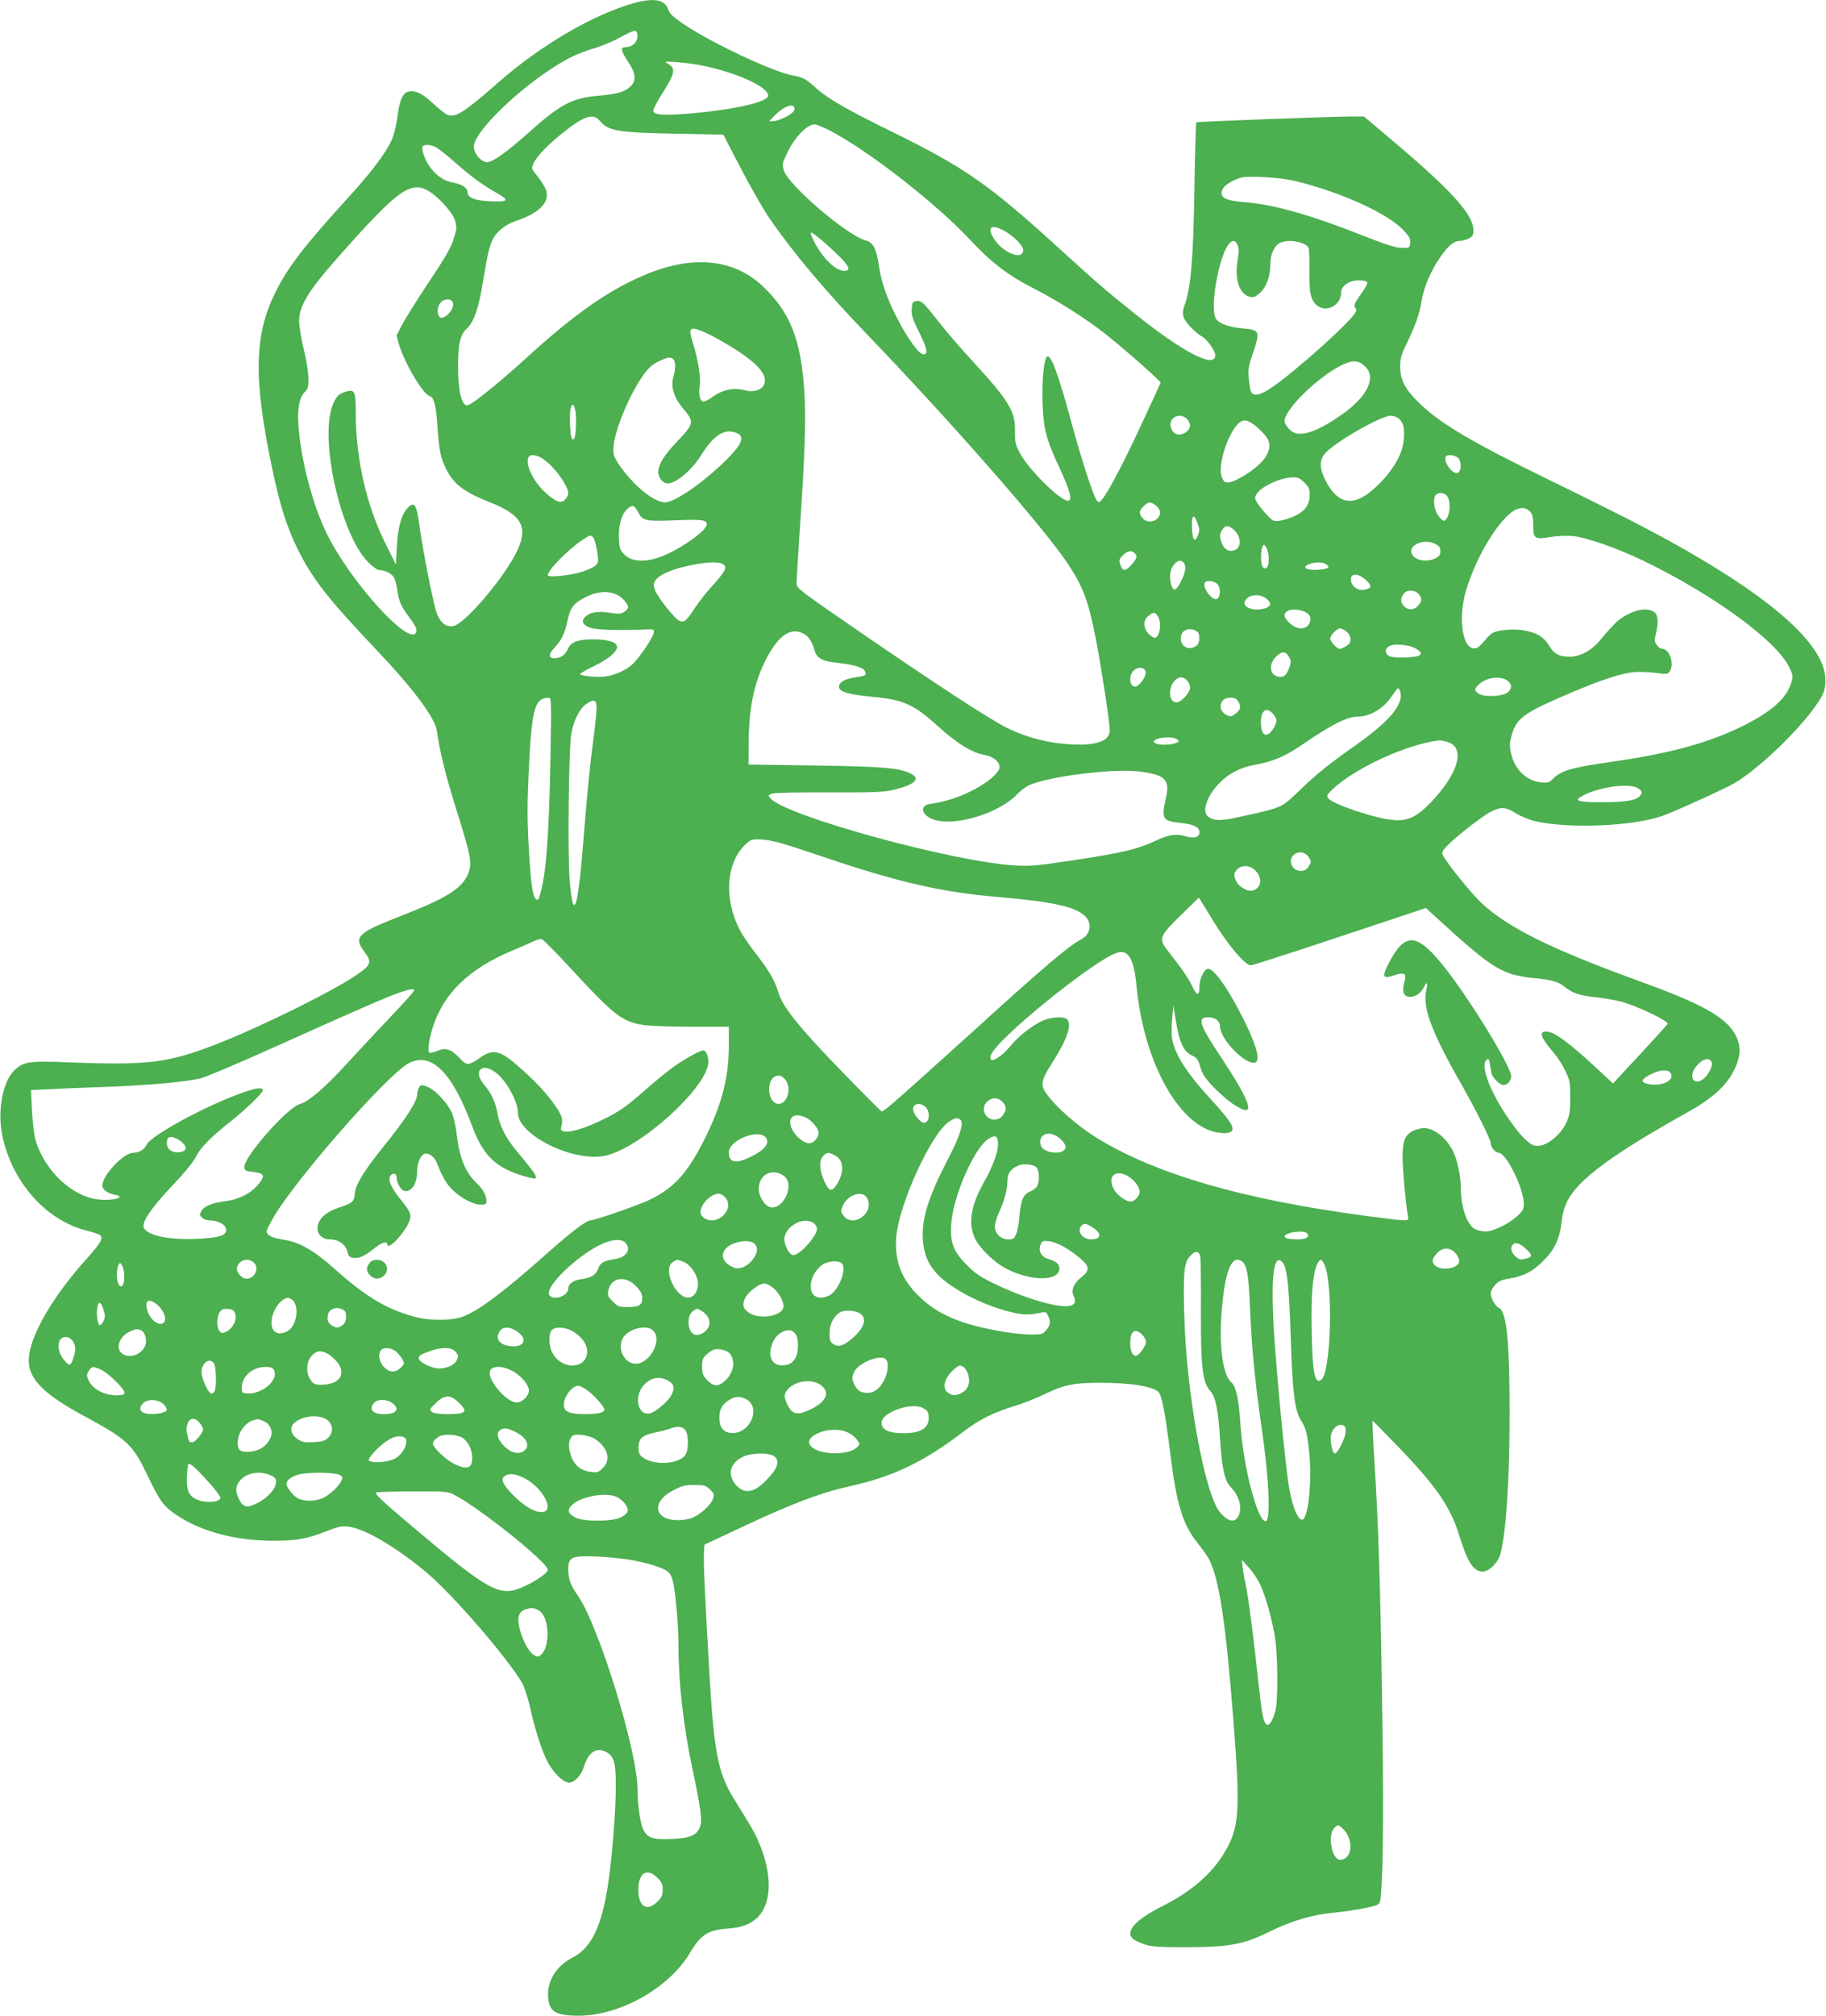 <?xml version="1.0" standalone="no"?>
<!DOCTYPE svg PUBLIC "-//W3C//DTD SVG 20010904//EN"
 "http://www.w3.org/TR/2001/REC-SVG-20010904/DTD/svg10.dtd">
<svg version="1.0" xmlns="http://www.w3.org/2000/svg"
 width="1160pt" height="1280pt" viewBox="0 0 1160 1280"
 preserveAspectRatio="xMidYMid meet">
<g transform="translate(0,1280) scale(0.1,-0.1)"
fill="#4caf50" stroke="none">
<path d="M4030 12781 c-260 -72 -595 -268 -865 -505 -214 -188 -271 -225 -321
-206 -15 6 -58 40 -95 75 -67 62 -109 82 -154 73 -36 -7 -57 -53 -70 -157 -8
-62 -23 -121 -38 -153 -37 -81 -131 -205 -268 -355 -286 -314 -388 -446 -469
-608 -135 -272 -141 -546 -23 -1110 49 -237 94 -380 163 -520 93 -189 194
-318 495 -635 238 -250 378 -437 390 -520 21 -143 55 -280 125 -504 92 -294
100 -336 76 -399 -35 -93 -131 -156 -391 -258 -203 -80 -250 -102 -282 -132
-32 -29 -29 -58 13 -112 47 -62 41 -82 -39 -138 -135 -97 -601 -329 -883 -440
-321 -127 -447 -143 -954 -123 -260 10 -293 5 -351 -53 -72 -72 -106 -256 -75
-408 61 -300 279 -545 542 -609 38 -9 75 -22 82 -29 19 -18 -1 -52 -89 -150
-204 -227 -345 -463 -364 -611 -19 -137 74 -238 355 -389 268 -145 303 -178
395 -370 81 -169 104 -200 184 -254 156 -106 377 -165 616 -165 148 0 212 11
340 61 77 30 96 34 143 28 102 -13 308 -135 499 -297 164 -139 506 -535 600
-695 13 -23 35 -88 48 -145 33 -149 73 -274 110 -349 38 -75 103 -139 141
-139 33 0 76 46 92 97 29 96 79 131 142 98 52 -27 63 -69 62 -230 -1 -150 -23
-436 -48 -603 -40 -272 -107 -412 -227 -473 -104 -54 -162 -148 -155 -251 7
-93 47 -117 191 -118 264 -1 577 175 710 399 70 118 114 145 247 155 147 10
228 80 249 213 20 125 -27 302 -121 455 -28 46 -73 118 -99 161 -98 160 -124
295 -153 802 -26 439 -38 699 -34 753 l3 53 230 108 c321 151 508 222 688 262
279 61 473 154 725 346 103 79 187 121 322 163 58 17 150 54 205 81 116 56
181 69 355 68 182 0 324 -23 359 -58 22 -22 42 -124 76 -397 40 -320 79 -446
174 -564 29 -36 61 -81 71 -100 65 -128 106 -392 155 -1020 46 -585 39 -688
-60 -850 -81 -133 -212 -245 -394 -336 -168 -84 -236 -160 -183 -207 9 -8 42
-23 72 -34 47 -15 87 -18 270 -18 271 1 360 17 525 99 144 70 272 108 415 121
87 8 229 33 262 46 24 10 27 16 32 82 14 179 16 604 6 1217 -11 740 -24 1139
-49 1523 -9 141 -14 256 -11 255 3 -2 76 -76 162 -165 239 -247 334 -384 388
-563 52 -169 91 -230 149 -230 39 0 96 55 111 107 37 127 60 476 60 894 0 466
-19 652 -68 674 -24 11 -52 61 -52 94 0 11 12 34 28 51 22 25 39 33 90 41 89
14 148 44 215 111 72 71 105 140 117 247 7 60 18 97 41 142 72 134 290 294
758 555 158 88 246 167 296 266 45 91 48 157 8 229 -58 108 -211 194 -583 329
-587 213 -856 346 -1028 505 -60 55 -226 260 -245 303 -9 19 -5 28 24 59 54
57 226 191 279 218 66 33 94 32 161 -10 31 -19 86 -42 123 -50 210 -49 620
-32 807 34 82 29 405 176 463 211 174 106 450 379 544 539 40 68 38 154 -5
242 -116 236 -530 539 -1211 888 -108 55 -339 170 -512 254 -480 234 -683 353
-815 479 -96 90 -130 153 -130 238 0 56 6 77 44 155 55 114 79 182 92 264 13
86 60 194 119 279 53 75 86 102 125 102 14 0 39 7 55 15 25 13 30 22 30 53 0
96 -132 245 -480 540 l-215 182 -75 0 c-125 0 -985 -32 -990 -37 -3 -2 -8
-183 -12 -401 -7 -469 -22 -647 -64 -764 -11 -32 -12 -49 -4 -74 11 -32 77
-101 119 -123 30 -17 81 -89 81 -116 0 -89 -204 17 -515 266 -173 138 -238
194 -486 420 -431 393 -590 504 -1028 720 -310 152 -432 222 -506 289 -67 60
-81 68 -150 81 -126 23 -523 210 -694 327 -66 45 -87 65 -96 92 -21 62 -90 75
-215 41z m18 -195 c10 -47 -26 -86 -78 -86 -30 0 -24 -26 20 -92 52 -78 54
-124 10 -162 -39 -32 -79 -43 -208 -55 -161 -15 -235 -55 -437 -236 -130 -117
-226 -185 -260 -185 -38 0 -85 55 -85 100 0 83 241 326 480 485 112 75 175
105 290 140 47 14 122 46 165 70 84 46 98 49 103 21z m435 -207 c214 -47 397
-133 397 -186 0 -41 -220 -91 -512 -115 -159 -13 -218 -7 -218 20 0 10 25 57
55 105 85 134 90 162 37 193 -25 14 -22 15 61 9 48 -3 129 -14 180 -26z m561
-258 c12 -19 -7 -41 -57 -66 -28 -14 -62 -25 -76 -25 l-25 0 30 31 c52 56 113
84 128 60z m-1232 -90 c54 -63 113 -73 483 -80 l300 -6 110 -212 c61 -116 140
-256 177 -310 150 -220 353 -462 623 -743 541 -563 1115 -1218 1274 -1453 103
-153 137 -247 186 -502 37 -198 85 -514 85 -562 0 -68 -82 -98 -245 -90 -142
7 -280 42 -410 106 -111 55 -472 291 -992 649 -325 224 -343 238 -343 267 0
17 9 165 20 330 33 482 41 717 30 884 -21 333 -89 507 -264 673 -182 173 -440
200 -739 77 -236 -98 -452 -248 -760 -529 -151 -138 -315 -272 -358 -295 -23
-13 -28 -12 -42 3 -23 27 -37 113 -37 232 0 148 13 205 56 244 45 41 76 132
103 302 28 170 40 221 62 266 25 48 82 94 144 114 148 49 217 117 195 194 -5
17 -27 54 -49 82 -23 28 -41 54 -41 59 0 41 65 119 175 209 153 125 212 146
257 91z m1459 -60 c235 -120 669 -457 884 -686 145 -155 249 -234 420 -321
144 -73 340 -198 455 -291 122 -97 345 -294 343 -303 -1 -4 -52 -115 -113
-246 -118 -255 -215 -440 -254 -489 -24 -29 -25 -30 -40 -10 -21 28 -96 257
-156 480 -88 325 -136 453 -160 429 -19 -19 -32 -160 -27 -294 6 -164 24 -233
109 -414 66 -142 83 -206 53 -206 -50 0 -250 198 -305 301 -30 58 -33 71 -32
139 3 127 -37 193 -267 444 -74 81 -166 186 -203 234 -113 144 -123 154 -155
150 -26 -3 -28 -7 -31 -50 -3 -39 5 -63 49 -152 50 -101 56 -136 25 -136 -38
0 -155 184 -223 350 -29 72 -48 138 -58 204 -17 117 -37 156 -85 169 -117 30
-492 351 -520 444 -12 39 -11 46 19 108 47 101 127 185 176 185 11 0 55 -17
96 -39z m-2502 -106 c16 -8 73 -53 127 -101 104 -91 172 -140 267 -194 76 -43
64 -54 -51 -48 -96 4 -142 23 -142 57 0 28 -32 50 -90 61 -61 11 -108 44 -151
103 -30 42 -54 111 -44 127 9 15 52 12 84 -5z m5456 -214 c287 -68 591 -206
692 -314 36 -39 44 -53 41 -80 -3 -31 -4 -32 -53 -31 -38 0 -100 20 -255 81
-323 128 -557 194 -740 209 -109 8 -150 24 -150 58 0 36 44 72 120 97 44 15
249 3 345 -20z m-5494 -69 c61 -40 146 -135 159 -180 13 -49 13 -50 -10 -125
-15 -49 -56 -119 -156 -269 -75 -112 -151 -234 -170 -271 l-35 -68 15 -54 c35
-119 151 -316 195 -330 29 -9 41 -57 51 -206 10 -145 20 -189 56 -261 47 -93
113 -143 275 -207 215 -85 252 -165 159 -339 -92 -170 -319 -432 -388 -447
-44 -9 -78 14 -104 71 -21 49 -90 393 -114 569 -17 129 -30 151 -69 115 -43
-40 -67 -122 -74 -250 l-6 -115 -67 135 c-120 240 -188 539 -188 826 0 145 -6
157 -73 133 -35 -11 -46 -23 -66 -63 -100 -201 37 -835 219 -1017 27 -27 58
-49 68 -49 38 0 83 -23 96 -49 7 -14 16 -49 20 -78 8 -66 25 -106 69 -163 46
-61 58 -86 51 -104 -38 -100 -421 322 -570 629 -82 170 -151 421 -174 634 -16
145 -1 232 44 270 25 21 20 120 -14 261 -16 69 -30 150 -30 180 0 98 60 196
255 415 379 428 457 482 576 407z m3640 -243 c61 -31 129 -97 129 -126 0 -76
-144 -12 -195 87 -31 59 -4 75 66 39z m-1059 -148 c83 -78 98 -111 51 -111
-55 0 -138 81 -192 187 -11 23 -21 47 -21 53 0 15 67 -38 162 -129z m2550 53
c9 -19 9 -42 0 -98 -21 -121 12 -216 79 -231 21 -5 35 0 63 25 41 37 66 105
66 184 0 60 25 116 60 133 55 28 171 6 184 -34 3 -10 5 -74 4 -143 -2 -139 9
-188 49 -220 62 -48 153 2 153 85 0 39 53 75 110 75 27 0 52 -5 55 -11 4 -5
-6 -28 -22 -51 -62 -88 -66 -98 -53 -113 9 -11 8 -20 -8 -42 -27 -39 -176
-181 -302 -288 -244 -209 -331 -258 -355 -197 -3 9 -9 46 -12 82 -5 56 -1 78
26 156 48 142 46 149 -69 159 -94 9 -157 35 -170 70 -14 37 -12 119 5 217 36
208 101 322 137 242z m-4984 -371 c7 -47 -68 -115 -89 -82 -15 24 -10 68 12
90 27 27 73 23 77 -8z m1706 -239 c221 -127 303 -214 267 -282 -16 -29 -68
-44 -111 -32 -76 22 -146 8 -214 -41 -22 -16 -48 -29 -57 -29 -22 0 -33 46
-24 98 8 50 -10 169 -41 266 -32 101 -25 114 49 86 28 -11 87 -40 131 -66z
m-306 -116 c15 -15 15 -60 0 -109 -19 -64 3 -134 62 -204 72 -85 70 -95 -39
-209 -93 -98 -129 -163 -117 -210 8 -32 32 -56 57 -56 54 0 154 84 214 181 82
131 152 173 230 137 52 -24 21 -84 -106 -202 -143 -133 -298 -236 -355 -236
-69 0 -200 107 -287 233 -37 55 -42 68 -40 114 4 102 97 330 189 460 32 45 57
68 96 87 58 29 78 32 96 14z m4397 -48 c70 -71 8 -193 -157 -307 -109 -76
-194 -115 -249 -117 -40 -1 -52 4 -78 28 -17 17 -31 39 -31 51 0 75 213 283
365 357 71 34 106 32 150 -12z m-5019 -285 c7 -51 2 -161 -9 -171 -15 -15 -22
10 -26 87 -3 83 3 129 19 129 5 0 12 -20 16 -45z m3884 -45 c11 -11 20 -29 20
-40 0 -42 -62 -75 -96 -52 -23 15 -34 50 -25 75 16 41 68 50 101 17z m1348 0
c28 -27 35 -57 30 -129 -6 -81 -53 -172 -135 -261 -161 -174 -275 -174 -364 2
-37 74 -38 125 -3 167 57 69 356 241 417 241 20 0 42 -8 55 -20z m-894 -60
c73 -67 85 -104 55 -166 -24 -51 -109 -120 -195 -161 -61 -28 -80 -23 -95 26
-20 68 33 245 98 321 38 45 70 40 137 -20z m-4536 -200 c69 -50 152 -166 152
-214 0 -7 -8 -24 -18 -36 -25 -31 -61 -19 -128 43 -74 67 -124 169 -109 218 9
29 55 24 103 -11z m5804 13 c22 -20 24 -76 2 -94 -29 -24 -105 77 -77 104 12
13 56 7 75 -10z m-976 -157 c28 -28 34 -41 34 -77 0 -64 -29 -105 -96 -136
-30 -14 -73 -27 -95 -30 -38 -5 -43 -3 -86 43 -25 27 -52 62 -60 77 -13 25
-13 31 1 52 32 48 153 103 230 104 30 1 45 -6 72 -33z m908 -88 c28 -40 14
-144 -21 -155 -6 -2 -23 13 -37 34 -28 41 -35 110 -14 131 19 19 55 14 72 -10z
m-1850 -59 c31 -24 34 -59 6 -84 -27 -24 -70 -22 -92 5 -24 30 -23 46 7 75 29
30 45 31 79 4z m-3289 -44 c27 -52 50 -57 232 -49 169 7 203 3 203 -25 0 -43
-187 -172 -308 -212 -93 -31 -172 -24 -215 19 -28 28 -32 39 -35 101 -5 84 18
161 55 191 33 26 43 23 68 -25z m5668 3 c12 -15 17 -38 17 -83 0 -86 8 -92
111 -75 48 7 104 10 141 6 94 -11 285 -78 452 -159 445 -216 839 -504 922
-673 25 -51 26 -58 14 -97 -29 -100 -122 -183 -306 -276 -216 -107 -459 -174
-819 -226 -268 -38 -337 -57 -390 -111 -23 -23 -33 -26 -76 -22 -93 9 -169 84
-191 189 -9 45 -8 64 6 114 29 99 74 134 301 234 261 114 409 163 499 164 39
1 98 -3 130 -8 52 -7 61 -6 72 10 33 45 1 145 -46 145 -11 0 -27 11 -36 25
-14 21 -15 32 -5 69 18 74 14 123 -11 140 -36 25 -98 20 -165 -14 -58 -29 -85
-55 -177 -164 -54 -66 -127 -106 -193 -106 -70 0 -98 15 -133 71 -34 57 -82
84 -166 97 -62 10 -157 2 -192 -17 -11 -6 -34 -28 -51 -50 -18 -22 -40 -43
-51 -46 -86 -27 -123 178 -66 368 67 223 220 470 319 512 38 16 65 11 90 -17z
m-2114 -75 c12 -34 12 -46 1 -72 -20 -50 -35 -32 -38 48 -3 83 13 94 37 24z
m219 -29 c53 -37 64 -111 21 -135 -33 -17 -69 -3 -85 36 -18 44 -18 65 2 93
18 26 32 28 62 6z m-4058 -59 c6 -8 17 -46 23 -85 10 -65 9 -72 -9 -90 -10
-10 -48 -28 -84 -40 -72 -24 -220 -39 -220 -23 0 33 126 161 221 225 48 32 52
33 69 13z m5350 -40 c23 -12 30 -22 30 -45 0 -23 -7 -33 -30 -45 -52 -27 -129
-15 -149 24 -32 58 74 105 149 66z m-1072 -30 c13 -28 16 -84 6 -109 -9 -23
-31 -19 -38 7 -12 44 -3 127 14 127 4 0 12 -11 18 -25z m-840 -27 c19 -19 15
-34 -19 -73 -37 -42 -56 -44 -69 -9 -14 36 -13 42 15 69 26 27 54 32 73 13z
m310 -60 c19 -19 14 -60 -13 -115 -34 -68 -51 -74 -66 -21 -13 51 -5 97 22
126 22 25 39 28 57 10z m-2923 -12 c26 -19 14 -43 -70 -136 -38 -41 -87 -105
-111 -141 -55 -84 -68 -95 -98 -81 -32 14 -141 153 -156 197 -10 30 -9 40 5
61 23 35 102 69 215 93 114 24 189 26 215 7z m3831 0 c25 -19 15 -27 -40 -33
-80 -9 -126 14 -68 35 40 15 85 14 108 -2z m251 -99 c40 -37 38 -52 -8 -62
-37 -8 -76 15 -85 50 -14 55 38 62 93 12z m-945 -24 c22 -20 24 -76 2 -94 -29
-24 -105 77 -77 104 12 13 56 7 75 -10z m1278 -63 c26 -26 25 -48 -2 -77 -26
-28 -61 -30 -88 -3 -24 24 -25 48 -4 78 19 28 67 29 94 2z m-5096 -4 c34 -14
76 -59 76 -82 0 -7 -11 -21 -25 -30 -20 -13 -34 -14 -92 -5 -79 12 -129 3
-159 -30 -24 -27 -10 -50 42 -67 35 -12 175 -16 359 -9 36 2 40 0 38 -21 -3
-28 -89 -156 -134 -199 -39 -37 -106 -68 -168 -78 -53 -9 -173 3 -165 16 3 5
43 28 89 50 89 43 145 90 145 121 0 30 -57 48 -150 48 -102 0 -144 -16 -164
-64 -15 -36 -46 -56 -87 -56 -35 0 -34 29 4 68 45 48 65 89 82 170 18 85 37
110 115 150 70 36 136 42 194 18z m4130 -27 c33 -26 33 -47 0 -59 -65 -25
-151 -1 -137 38 16 46 91 57 137 21z m235 -80 c42 -15 56 -41 39 -77 -20 -42
-75 -43 -122 -2 -20 18 -36 40 -36 51 0 36 57 49 119 28z m-925 -31 c28 -39
14 -138 -18 -138 -9 0 -27 12 -41 27 -34 38 -34 85 1 112 33 26 39 26 58 -1z
m254 -101 c8 -6 12 -25 10 -46 -2 -27 -9 -39 -30 -49 -52 -25 -98 16 -84 74
10 40 66 52 104 21z m946 2 c25 -20 33 -53 18 -75 -9 -13 -46 -34 -62 -34 -17
0 -60 47 -60 65 0 20 44 65 63 65 8 0 26 -9 41 -21z m-3444 -16 c29 -16 50
-51 66 -107 15 -48 50 -66 152 -76 100 -11 159 -30 168 -55 9 -23 1 -27 -62
-36 -65 -9 -104 -31 -104 -60 0 -32 60 -50 215 -64 192 -18 260 -48 401 -176
136 -123 229 -180 313 -194 50 -8 91 -43 91 -76 0 -36 -80 -103 -182 -153 -86
-43 -168 -68 -260 -81 -60 -9 -59 -59 3 -91 123 -63 431 23 554 156 17 17 46
40 65 50 112 57 536 112 704 91 170 -21 200 -50 172 -172 -29 -128 -20 -143
89 -154 88 -9 125 -27 125 -60 0 -31 -33 -41 -86 -26 -65 18 -104 13 -193 -28
-119 -55 -205 -75 -511 -122 -230 -35 -279 -40 -375 -35 -381 18 -1457 312
-1559 425 -18 20 -18 21 8 31 17 6 154 9 359 8 276 -1 345 1 406 15 138 31
183 70 120 103 -74 38 -170 46 -609 53 l-425 6 1 146 c2 216 35 371 106 514
82 163 164 218 248 168z m3882 -90 c66 -38 36 -58 -89 -58 -54 0 -76 4 -89 17
-20 20 -12 45 18 58 33 14 123 4 160 -17z m-803 -55 c14 -24 14 -32 1 -69 -18
-50 -37 -64 -74 -55 -57 14 -56 91 2 137 32 25 52 21 71 -13z m-911 -96 c4
-29 -42 -92 -67 -92 -36 0 -43 68 -10 101 28 28 73 23 77 -9z m262 -52 c11
-11 20 -31 20 -45 0 -34 -56 -95 -86 -95 -49 0 -56 90 -12 137 26 28 52 29 78
3z m2041 -6 c25 -22 24 -46 -2 -70 -29 -26 -149 -33 -184 -10 -32 21 -31 31 2
62 49 45 143 55 184 18z m-685 -69 c20 -79 -70 -186 -281 -335 -172 -121 -251
-185 -356 -286 -120 -115 -106 -109 -355 -165 -144 -33 -190 -34 -229 -5 -43
32 -8 134 75 217 61 61 133 97 229 114 105 18 186 53 287 122 200 137 293 183
365 183 74 0 162 54 212 131 18 27 35 49 39 49 4 0 10 -11 14 -25z m-5399
-417 c-9 -479 -27 -730 -63 -857 -13 -47 -17 -52 -30 -40 -22 23 -32 98 -45
331 -10 169 -10 271 -1 465 20 417 37 479 126 482 19 1 19 -9 13 -381z m4369
357 c20 -31 15 -53 -18 -78 -23 -17 -31 -19 -53 -9 -64 29 -50 112 20 112 26
0 39 -6 51 -25z m-4076 -38 c0 -24 -7 -95 -15 -158 -29 -218 -43 -363 -70
-699 -34 -428 -63 -512 -86 -241 -14 164 -6 839 10 931 15 84 52 159 93 188
51 35 68 30 68 -21z m4299 -43 c26 -33 26 -48 1 -89 -42 -68 -80 -49 -80 40 0
77 39 100 79 49z m-613 -158 c18 -14 18 -15 -9 -25 -45 -17 -137 -11 -137 9 0
26 115 38 146 16z m1716 -16 c121 -34 75 -201 -104 -387 -90 -92 -145 -118
-238 -110 -118 10 -392 103 -414 140 -9 16 -4 25 37 62 147 134 472 281 672
304 6 0 27 -4 47 -9z m1219 -299 c19 -16 22 -23 13 -37 -21 -35 -82 -47 -236
-48 -168 -1 -197 9 -130 43 113 58 306 81 353 42z m-5461 -342 c41 -11 167
-52 280 -90 465 -158 749 -224 1091 -253 369 -32 507 -62 572 -123 47 -46 35
-118 -26 -149 -76 -39 -231 -170 -692 -589 -459 -415 -563 -507 -574 -503 -5
1 -117 114 -249 250 -273 281 -381 415 -407 505 -22 76 -62 144 -146 251 -38
48 -85 117 -103 154 -95 187 -83 408 28 524 40 41 46 44 97 44 30 0 88 -9 129
-21z m3363 -90 c16 -23 17 -30 7 -50 -16 -30 -29 -39 -59 -39 -56 0 -83 73
-38 105 30 22 66 15 90 -16z m-340 -85 c49 -49 42 -111 -14 -129 -28 -9 -86
21 -103 54 -21 40 -20 57 4 81 29 29 81 26 113 -6z m-267 -320 c92 -152 204
-284 240 -284 10 0 265 82 565 182 l547 182 87 -79 c252 -231 338 -296 442
-335 32 -12 99 -26 148 -30 113 -10 166 -24 202 -54 51 -42 94 -57 189 -67 51
-5 128 -18 171 -29 100 -26 307 -125 297 -142 -5 -7 -84 -95 -177 -195 l-170
-183 -111 103 c-172 160 -265 227 -315 227 -46 0 -32 -40 45 -130 26 -30 61
-84 78 -120 29 -60 31 -73 31 -170 0 -88 -4 -114 -23 -156 -40 -88 -140 -163
-201 -149 -40 9 -96 66 -170 175 -117 170 -178 335 -138 369 14 11 17 7 22
-26 3 -21 8 -47 10 -59 6 -28 53 -74 76 -74 25 0 49 27 49 55 0 66 -293 539
-452 728 -154 184 -227 182 -326 -10 -45 -88 -39 -100 36 -76 68 22 80 12 62
-50 -15 -57 -2 -87 38 -87 35 0 68 23 88 62 21 41 26 30 13 -30 -21 -101 40
-264 215 -570 99 -174 196 -367 196 -391 0 -26 29 -61 50 -61 48 0 160 -226
160 -323 0 -34 -6 -46 -39 -77 -53 -50 -154 -100 -203 -100 -21 0 -52 7 -67
15 -52 26 -91 140 -91 264 0 73 -23 178 -50 232 -49 97 -139 159 -207 143 -90
-22 -113 -58 -113 -179 0 -78 23 -326 35 -382 7 -30 3 -30 -275 7 -772 103
-1324 263 -1697 491 -131 80 -273 206 -330 291 -34 50 -27 82 38 184 98 152
131 248 97 282 -17 17 -87 15 -138 -3 -60 -21 -160 -95 -211 -156 -78 -94
-154 -133 -134 -69 31 97 651 601 801 650 71 24 108 -39 124 -212 45 -473 261
-874 502 -927 26 -6 60 -8 77 -5 60 12 39 54 -108 215 -151 163 -227 283 -245
382 -4 21 -4 77 0 125 l8 87 18 -110 c22 -129 48 -183 100 -207 31 -15 39 -25
53 -73 12 -43 30 -70 81 -125 37 -38 93 -88 126 -110 149 -99 128 -12 -69 287
-147 221 -160 263 -87 263 44 0 74 -23 74 -57 0 -82 166 -252 225 -229 37 14
-1 134 -101 324 -89 170 -169 276 -202 270 -23 -4 -52 -64 -52 -108 0 -67 -16
-67 -48 1 -17 35 -56 96 -86 134 -30 39 -67 87 -82 107 -42 59 -30 83 100 209
61 60 112 109 112 109 1 0 41 -66 90 -146z m-4080 -304 c277 -300 328 -340
469 -360 39 -5 175 -10 303 -10 l232 0 0 -119 c0 -203 -44 -374 -155 -596
-107 -215 -195 -311 -353 -386 -72 -34 -346 -129 -373 -129 -24 0 -120 -73
-260 -197 -288 -256 -445 -375 -550 -414 -66 -25 -202 -27 -295 -3 -176 44
-316 126 -511 300 -142 127 -232 178 -338 193 -44 7 -75 17 -88 29 -19 20 -19
20 17 88 119 226 735 932 875 1004 143 72 275 -61 402 -405 71 -190 155 -267
351 -320 82 -22 77 -10 -72 168 -66 80 -107 161 -119 234 -11 68 -40 132 -82
181 -76 86 -24 150 68 83 68 -49 143 -184 143 -257 0 -140 346 -313 549 -274
222 42 661 439 661 598 0 37 -15 72 -32 72 -23 0 -136 -64 -206 -117 -40 -30
-115 -92 -167 -138 -119 -105 -162 -135 -277 -190 -155 -75 -270 -93 -253 -42
13 41 7 68 -27 120 -53 79 -120 154 -216 240 -139 127 -185 141 -269 83 -79
-55 -88 -55 -136 -2 -50 54 -87 65 -141 42 -21 -9 -43 -13 -48 -10 -14 9 -3
86 23 165 68 211 229 367 495 479 65 28 133 57 149 65 17 8 37 13 45 12 9 -1
92 -85 186 -187z m-996 -141 c0 -6 -74 -88 -164 -182 -90 -95 -210 -224 -268
-287 -130 -143 -239 -237 -293 -251 -81 -22 -362 -342 -353 -403 2 -14 11 -22
28 -24 104 -11 112 -23 55 -90 -46 -53 -122 -90 -211 -101 -77 -10 -128 -31
-144 -60 -13 -25 -13 -27 6 -45 8 -9 31 -16 50 -16 40 0 89 -22 97 -45 19 -48
-31 -66 -193 -72 -175 -7 -308 23 -327 73 -13 33 50 126 177 260 81 85 139
156 156 191 29 57 93 122 217 220 96 76 207 183 207 200 0 19 -38 16 -116 -11
-234 -80 -600 -278 -624 -337 -12 -28 -47 -49 -83 -49 -62 0 -197 -143 -197
-209 0 -24 33 -49 77 -57 80 -15 0 -40 -99 -31 -166 15 -346 183 -402 377 -9
30 -19 114 -23 186 l-6 132 114 5 c63 4 236 11 384 16 264 11 466 29 575 52
30 6 258 103 505 214 514 231 697 311 775 336 65 21 80 23 80 8z m8244 -456
c9 -22 -24 -83 -55 -106 -62 -45 -95 21 -42 83 40 49 84 59 97 23z m-256 -81
c7 -44 -83 -74 -157 -53 -38 10 -35 25 11 51 77 43 140 44 146 2z m-5629 -28
c42 -54 13 -154 -44 -154 -34 0 -60 43 -59 97 2 77 61 110 103 57z m1384 -146
c22 -27 22 -49 -4 -82 -25 -32 -70 -35 -99 -6 -29 29 -26 74 7 100 32 25 69
20 96 -12z m-493 -28 c32 -32 25 -100 -11 -100 -22 0 -69 59 -69 88 0 35 49
43 80 12z m-767 -64 c42 -17 87 -70 87 -102 0 -28 -32 -64 -57 -64 -51 0 -123
78 -123 132 0 44 37 58 93 34z m986 -15 c27 -17 2 -99 -71 -240 -133 -256
-175 -392 -165 -527 10 -140 73 -226 233 -322 98 -58 211 -105 327 -134 75
-19 114 -20 193 -3 26 6 32 3 42 -20 18 -38 15 -61 -12 -92 -23 -27 -28 -28
-108 -27 -106 2 -297 37 -413 75 -118 40 -202 87 -278 159 -116 108 -164 226
-154 376 13 209 225 674 340 744 36 22 46 24 66 11z m-1233 -116 c25 -34 -8
-77 -91 -118 -100 -50 -145 -42 -145 25 0 79 191 154 236 93z m1869 -6 c39
-35 45 -63 16 -79 -43 -22 -125 -2 -138 33 -25 76 54 106 122 46z m-395 -36
c0 -50 -35 -144 -87 -236 -87 -153 -105 -268 -58 -364 33 -65 125 -153 203
-192 157 -79 332 -77 332 4 0 28 -22 47 -69 60 -45 13 -66 50 -51 90 10 26 14
27 55 23 50 -6 127 -49 199 -110 58 -50 60 -75 7 -117 -49 -39 -68 -82 -52
-117 17 -38 13 -54 -15 -64 -61 -23 -287 41 -484 137 -94 45 -127 68 -180 122
-84 84 -106 143 -97 261 14 182 148 485 239 540 43 26 58 17 58 -37z m-5193
21 c44 -34 44 -61 -2 -70 -47 -8 -85 16 -85 55 0 15 3 31 7 34 13 14 47 6 80
-19z m4153 -89 c37 -19 50 -43 50 -91 0 -40 -39 -118 -65 -128 -18 -6 -38 21
-60 83 -21 60 -19 107 5 131 24 24 32 25 70 5z m1287 -81 c16 -22 17 -88 2
-116 -6 -11 -26 -26 -45 -34 -44 -19 -59 -54 -68 -157 -3 -42 -12 -93 -20
-112 -13 -31 -19 -35 -51 -35 -47 0 -85 36 -85 82 0 18 11 57 25 86 35 76 55
149 55 202 0 50 20 78 70 99 35 15 102 6 117 -15z m-1610 -49 c83 -55 -11
-241 -98 -195 -30 17 -59 70 -59 110 1 91 81 134 157 85z m2182 0 c40 -20 81
-72 81 -101 0 -28 -32 -64 -57 -64 -29 0 -82 37 -103 72 -49 80 -2 135 79 93z
m-2549 -142 c59 -76 -58 -183 -138 -127 -12 8 -22 24 -22 35 0 52 65 119 117
119 12 0 31 -12 43 -27z m894 5 c63 -89 -81 -204 -146 -117 -18 24 -18 28 -4
62 28 67 119 100 150 55z m-336 -164 c12 -8 22 -25 22 -38 0 -45 -109 -166
-150 -166 -28 0 -64 73 -56 115 15 76 125 130 184 89z m1768 -25 c65 -40 63
-79 -5 -79 -57 0 -93 54 -59 88 16 16 25 15 64 -9z m1358 -35 c9 -3 16 -12 16
-19 0 -17 -23 -25 -75 -25 -74 0 -99 20 -47 38 31 12 83 15 106 6z m-4316 -71
c31 -42 -1 -87 -69 -98 -74 -11 -97 -24 -109 -61 -13 -39 -45 -59 -108 -67
-48 -6 -82 -30 -82 -59 0 -46 -90 -80 -119 -44 -25 29 49 125 175 226 144 115
271 157 312 103z m814 0 c24 -22 23 -53 -5 -94 -31 -47 -85 -73 -123 -59 -97
37 -96 120 1 155 54 19 105 18 127 -2z m4908 -39 c38 -37 35 -48 -17 -59 -27
-5 -37 -2 -58 19 -27 27 -32 55 -13 74 17 17 48 5 88 -34z m-455 -20 c14 -15
25 -38 25 -51 0 -48 -113 -68 -155 -27 -21 22 -19 38 11 73 34 41 84 43 119 5z
m-1621 -19 c4 -14 6 -168 5 -343 -1 -369 10 -461 61 -517 32 -35 50 -124 60
-295 12 -194 29 -273 70 -315 52 -54 72 -127 49 -179 -22 -48 -65 -41 -117 18
-98 111 -216 760 -229 1261 -7 262 -1 324 34 365 31 37 59 39 67 5z m-6012
-42 c38 -34 7 -103 -46 -103 -32 0 -69 45 -60 74 13 45 71 61 106 29z m2733 3
c44 -19 87 -84 89 -134 1 -52 -26 -92 -63 -92 -81 0 -161 181 -99 224 27 19
30 20 73 2z m3542 6 c34 -21 46 -87 54 -297 11 -260 30 -460 75 -770 47 -325
57 -585 24 -585 -52 0 -143 350 -160 617 -10 154 -28 241 -57 264 -54 45 -79
223 -63 440 20 263 62 372 127 331z m270 -23 c22 -46 33 -168 43 -474 10 -333
26 -458 65 -515 32 -47 43 -97 54 -228 15 -182 -11 -402 -47 -402 -28 0 -60
78 -82 198 -25 144 -86 777 -100 1052 -14 266 -1 405 38 398 9 -2 22 -15 29
-29z m258 -2 c55 -132 40 -677 -20 -727 -42 -35 -57 37 -62 297 -5 227 5 365
32 430 8 18 19 33 25 33 6 0 17 -15 25 -33z m-3065 8 c30 -36 -24 -171 -80
-200 -67 -35 -120 -9 -120 58 0 48 30 104 73 135 37 26 108 30 127 7z m-4570
-21 c12 -31 13 -94 1 -113 -23 -35 -47 33 -36 99 8 46 21 51 35 14z m3262
-123 c29 -31 38 -49 38 -75 0 -44 -20 -56 -95 -56 -52 0 -60 3 -92 35 -30 30
-35 40 -29 68 16 86 110 101 178 28z m872 -11 c41 -37 70 -94 62 -125 -14 -54
-153 -75 -217 -32 -40 26 -46 54 -24 97 19 38 90 90 121 90 13 0 39 -14 58
-30z m-3064 -70 c42 -22 45 -116 6 -175 -21 -32 -71 -51 -100 -37 -70 32 -13
204 72 221 2 1 12 -4 22 -9z m-856 -31 c52 -41 73 -112 36 -124 -42 -13 -100
56 -100 119 0 33 26 35 64 5z m-336 -37 c11 -34 11 -46 0 -69 -7 -15 -17 -28
-23 -28 -13 0 -24 60 -18 106 7 50 24 46 41 -9z m1530 -5 c8 -6 12 -25 10 -46
-2 -27 -10 -39 -30 -51 -25 -13 -31 -13 -55 0 -30 17 -38 38 -29 74 10 40 67
53 104 23z m-694 -19 c13 -37 -13 -92 -53 -112 -27 -14 -31 -14 -45 0 -21 20
-21 93 0 122 12 18 24 22 52 20 30 -2 38 -8 46 -30z m2967 15 c37 -22 56 -66
41 -98 -16 -34 -57 -58 -86 -51 -49 12 -58 119 -13 151 26 18 23 19 58 -2z
m1009 -18 c38 -34 18 -89 -55 -153 -55 -48 -88 -59 -121 -37 -20 13 -24 24
-24 69 0 59 27 111 70 134 32 17 105 9 130 -13z m-2193 -105 c83 -50 55 -113
-44 -97 -65 11 -89 50 -57 95 19 28 58 29 101 2z m352 1 c60 -31 101 -84 101
-132 0 -115 -162 -122 -221 -9 -24 43 -25 122 -3 144 21 22 77 20 123 -3z
m521 -1 c59 -59 -21 -210 -112 -210 -68 0 -116 89 -85 156 31 65 153 98 197
54z m-3250 0 c25 -13 36 -71 20 -101 -30 -59 -110 -79 -151 -38 -35 35 -8 102
53 132 39 19 53 21 78 7z m4155 -23 c19 -28 19 -110 0 -147 -19 -36 -43 -50
-89 -50 -50 0 -80 40 -71 95 8 55 35 97 73 116 38 20 67 15 87 -14z m2200 -2
c14 -13 25 -34 25 -46 0 -27 -46 -89 -65 -89 -21 0 -35 33 -35 80 0 78 30 100
75 55z m-6801 -31 c24 -23 30 -61 17 -102 -20 -67 -28 -71 -61 -32 -35 40 -47
91 -31 126 12 28 51 32 75 8z m2060 -75 c14 -11 33 -34 42 -50 14 -28 13 -31
-10 -54 -34 -33 -71 -32 -107 4 -31 32 -40 86 -17 109 18 18 62 14 92 -9z
m376 1 c23 -23 24 -33 10 -61 -15 -28 -63 -49 -111 -49 -47 0 -129 41 -129 65
0 17 8 22 73 46 70 25 131 25 157 -1z m1748 -17 c36 -50 21 -124 -34 -173 -44
-38 -74 -35 -116 11 -23 24 -28 39 -28 80 0 44 4 55 30 79 17 16 41 30 53 32
32 5 80 -9 95 -29z m-2552 -2 c18 -11 44 -35 59 -54 55 -74 12 -137 -96 -140
-42 -2 -54 2 -70 22 -39 48 -36 125 6 167 29 29 59 30 101 5z m3542 -33 c18
-18 14 -77 -7 -123 -27 -59 -65 -90 -110 -90 -45 0 -69 17 -88 63 -11 27 -11
37 1 66 25 61 169 119 204 84z m-4267 -30 c12 -23 15 -135 4 -169 -4 -10 -13
-19 -21 -19 -19 0 -64 95 -64 135 0 63 56 100 81 53z m4759 -18 c11 -6 25 -28
31 -50 15 -49 -1 -95 -42 -115 -36 -19 -59 -19 -87 1 -40 28 -22 97 38 148 36
30 35 29 60 16z m-5474 -20 c23 -11 68 -48 99 -81 63 -66 62 -79 -5 -79 -82 0
-155 41 -180 100 -10 25 -10 34 4 55 20 30 28 31 82 5z m1094 0 c34 -63 -79
-159 -175 -148 -27 3 -30 6 -29 39 2 72 69 128 151 129 32 0 45 -5 53 -20z
m1506 -1 c58 -28 114 -91 114 -128 0 -40 -52 -85 -89 -76 -38 9 -91 55 -128
109 -51 75 -41 116 26 116 19 0 54 -9 77 -21z m1002 -69 c36 -22 40 -45 17
-89 -20 -40 -101 -108 -136 -116 -82 -18 -105 119 -32 187 47 44 99 50 151 18z
m963 -23 c68 -46 39 -112 -71 -161 -78 -35 -106 -28 -138 34 -13 26 -20 53
-16 65 22 74 153 111 225 62z m-1474 -40 c42 -32 103 -102 103 -118 0 -19 -43
-29 -122 -29 -96 0 -132 14 -136 52 -6 50 49 128 91 128 12 0 41 -15 64 -33z
m-824 -72 c63 -61 50 -75 -72 -75 -50 0 -84 5 -96 14 -19 13 -18 16 22 55 54
55 94 56 146 6z m1827 20 c95 -49 30 -215 -85 -215 -57 0 -85 32 -85 99 0 53
18 84 64 112 37 23 67 24 106 4z m-3698 -35 c10 -12 18 -26 18 -31 0 -25 -113
-39 -151 -19 -25 14 -24 35 2 61 28 28 104 22 131 -11z m1452 9 c48 -38 24
-69 -54 -69 -73 0 -100 31 -63 72 22 25 83 24 117 -3z m3369 -30 c29 -16 37
-28 37 -62 0 -66 -50 -97 -155 -98 -97 -1 -145 21 -145 66 0 66 188 133 263
94z m-3784 -76 c38 -29 40 -81 6 -113 -21 -20 -39 -25 -93 -28 -58 -3 -72 0
-102 20 -43 29 -52 74 -21 102 52 47 159 57 210 19z m-810 -19 c12 -15 21 -32
21 -39 0 -23 -46 -80 -67 -83 -22 -3 -23 -2 -38 71 -2 10 1 32 7 48 13 38 49
39 77 3z m405 12 c48 -20 65 -73 39 -118 -27 -46 -65 -70 -122 -76 -62 -6 -81
7 -81 55 0 66 47 131 105 146 11 2 21 5 23 6 1 0 18 -5 36 -13z m6873 -77 c-5
-41 -51 -129 -67 -129 -15 0 -32 80 -25 116 8 44 50 78 77 63 17 -9 19 -18 15
-50z m-4193 19 c22 -30 21 -126 0 -157 -44 -62 -205 -69 -276 -12 -18 15 -22
28 -22 61 2 57 24 76 109 94 39 8 81 19 95 25 42 17 78 13 94 -11z m-1088 -7
c81 -37 108 -95 59 -127 -33 -21 -76 -11 -119 30 -44 41 -56 84 -31 103 25 17
42 16 91 -6z m2123 -9 c19 -9 44 -29 55 -44 19 -26 19 -28 2 -47 -47 -51 -224
-53 -287 -2 -82 67 121 149 230 93z m-2453 -31 c37 -23 64 -76 64 -128 0 -69
-33 -79 -117 -38 -53 27 -133 104 -133 128 0 15 26 41 50 50 34 12 106 6 136
-12z m847 -11 c80 -55 99 -129 47 -182 -28 -27 -36 -30 -75 -25 -67 7 -111 45
-131 112 -15 54 -13 86 9 114 17 21 109 9 150 -19z m-1219 14 c42 -16 2 -109
-60 -139 -47 -23 -155 -27 -162 -7 -2 8 21 38 52 69 73 70 126 94 170 77z
m2346 -117 c39 -19 38 -61 -2 -111 -95 -118 -166 -144 -227 -82 -65 68 -47
146 43 187 48 22 149 25 186 6z m-3585 -168 c41 -45 75 -91 75 -100 0 -25 -76
-35 -131 -18 -66 22 -84 55 -82 145 2 42 5 80 9 85 8 13 44 -18 129 -112z
m400 40 c24 -12 30 -21 28 -44 -3 -42 -52 -96 -117 -129 -66 -35 -93 -29 -119
27 -23 47 -21 79 5 112 42 54 131 69 203 34z m438 2 c15 -11 15 -16 2 -41 -18
-35 -79 -89 -121 -106 -48 -20 -123 -18 -158 5 -29 19 -66 68 -66 87 0 24 29
47 76 60 63 18 244 15 267 -5z m1157 -12 c110 -49 201 -194 138 -218 -45 -16
-129 31 -209 116 -57 60 -69 91 -43 110 25 18 62 16 114 -8z m1191 -78 c26
-26 28 -32 18 -60 -13 -37 -78 -97 -128 -118 -20 -9 -61 -16 -91 -16 -156 -2
-176 116 -32 190 54 28 74 33 134 33 63 0 72 -3 99 -29z m-1628 -32 c160 -81
597 -431 597 -478 0 -18 -65 -64 -139 -100 -166 -78 -214 -53 -744 394 -168
142 -220 192 -208 197 9 4 114 7 234 7 203 1 221 0 260 -20z m1031 -13 c40
-17 78 -63 74 -90 -2 -13 -19 -29 -43 -41 -59 -29 -244 -29 -295 1 -45 26 -48
47 -14 79 56 52 208 80 278 51z m89 -401 c113 -20 208 -50 239 -75 19 -15 28
-35 37 -82 17 -95 31 -270 31 -389 0 -230 31 -507 86 -767 58 -275 67 -346 50
-386 -22 -52 -63 -69 -182 -74 -117 -5 -152 7 -178 62 -20 42 -35 153 -36 255
-1 244 -247 1040 -380 1230 -45 64 -60 106 -60 166 0 78 22 87 180 81 69 -3
164 -13 213 -21z m3997 -146 c33 -64 71 -193 96 -324 22 -114 25 -427 5 -494
-18 -63 -40 -94 -57 -81 -18 15 -30 79 -49 260 -29 275 -65 553 -81 625 -9 39
-18 90 -20 115 l-5 45 41 -45 c23 -25 54 -70 70 -101z m-4585 -171 c35 -16 56
-59 62 -127 6 -67 -9 -131 -38 -157 -18 -17 -23 -17 -47 -4 -33 18 -76 101
-93 177 -15 65 -1 102 41 114 37 10 47 10 75 -3z m5114 -1389 c74 -69 63 -198
-16 -199 -51 0 -81 153 -39 199 24 26 27 26 55 0z m-4353 -313 c28 -28 34 -42
34 -76 0 -34 -6 -48 -34 -76 -66 -66 -121 -31 -121 76 0 107 55 142 121 76z"/>
<path d="M2660 5891 c-5 -11 -10 -30 -10 -42 0 -44 -76 -160 -221 -339 -116
-144 -172 -236 -175 -288 -3 -51 -15 -62 -88 -86 -99 -31 -149 -78 -149 -138
0 -39 33 -68 77 -68 55 0 99 -30 112 -75 9 -35 15 -40 42 -43 36 -4 73 14 131
62 41 34 81 47 81 26 0 -41 87 42 130 123 30 56 24 75 -44 159 -65 80 -86 132
-63 155 18 19 37 9 37 -18 0 -30 27 -76 48 -81 43 -12 82 45 82 120 0 52 18
100 42 113 25 13 64 -11 80 -49 42 -103 62 -136 101 -176 55 -54 134 -96 182
-96 31 0 35 3 35 25 0 34 -21 73 -60 110 -74 70 -111 161 -129 315 -5 47 -19
106 -30 133 -24 56 -99 139 -146 161 -43 21 -52 20 -65 -3z"/>
<path d="M2346 4778 c-21 -30 -20 -50 4 -76 26 -27 64 -28 90 -2 40 40 12 100
-45 100 -24 0 -39 -7 -49 -22z"/>
</g>
</svg>

